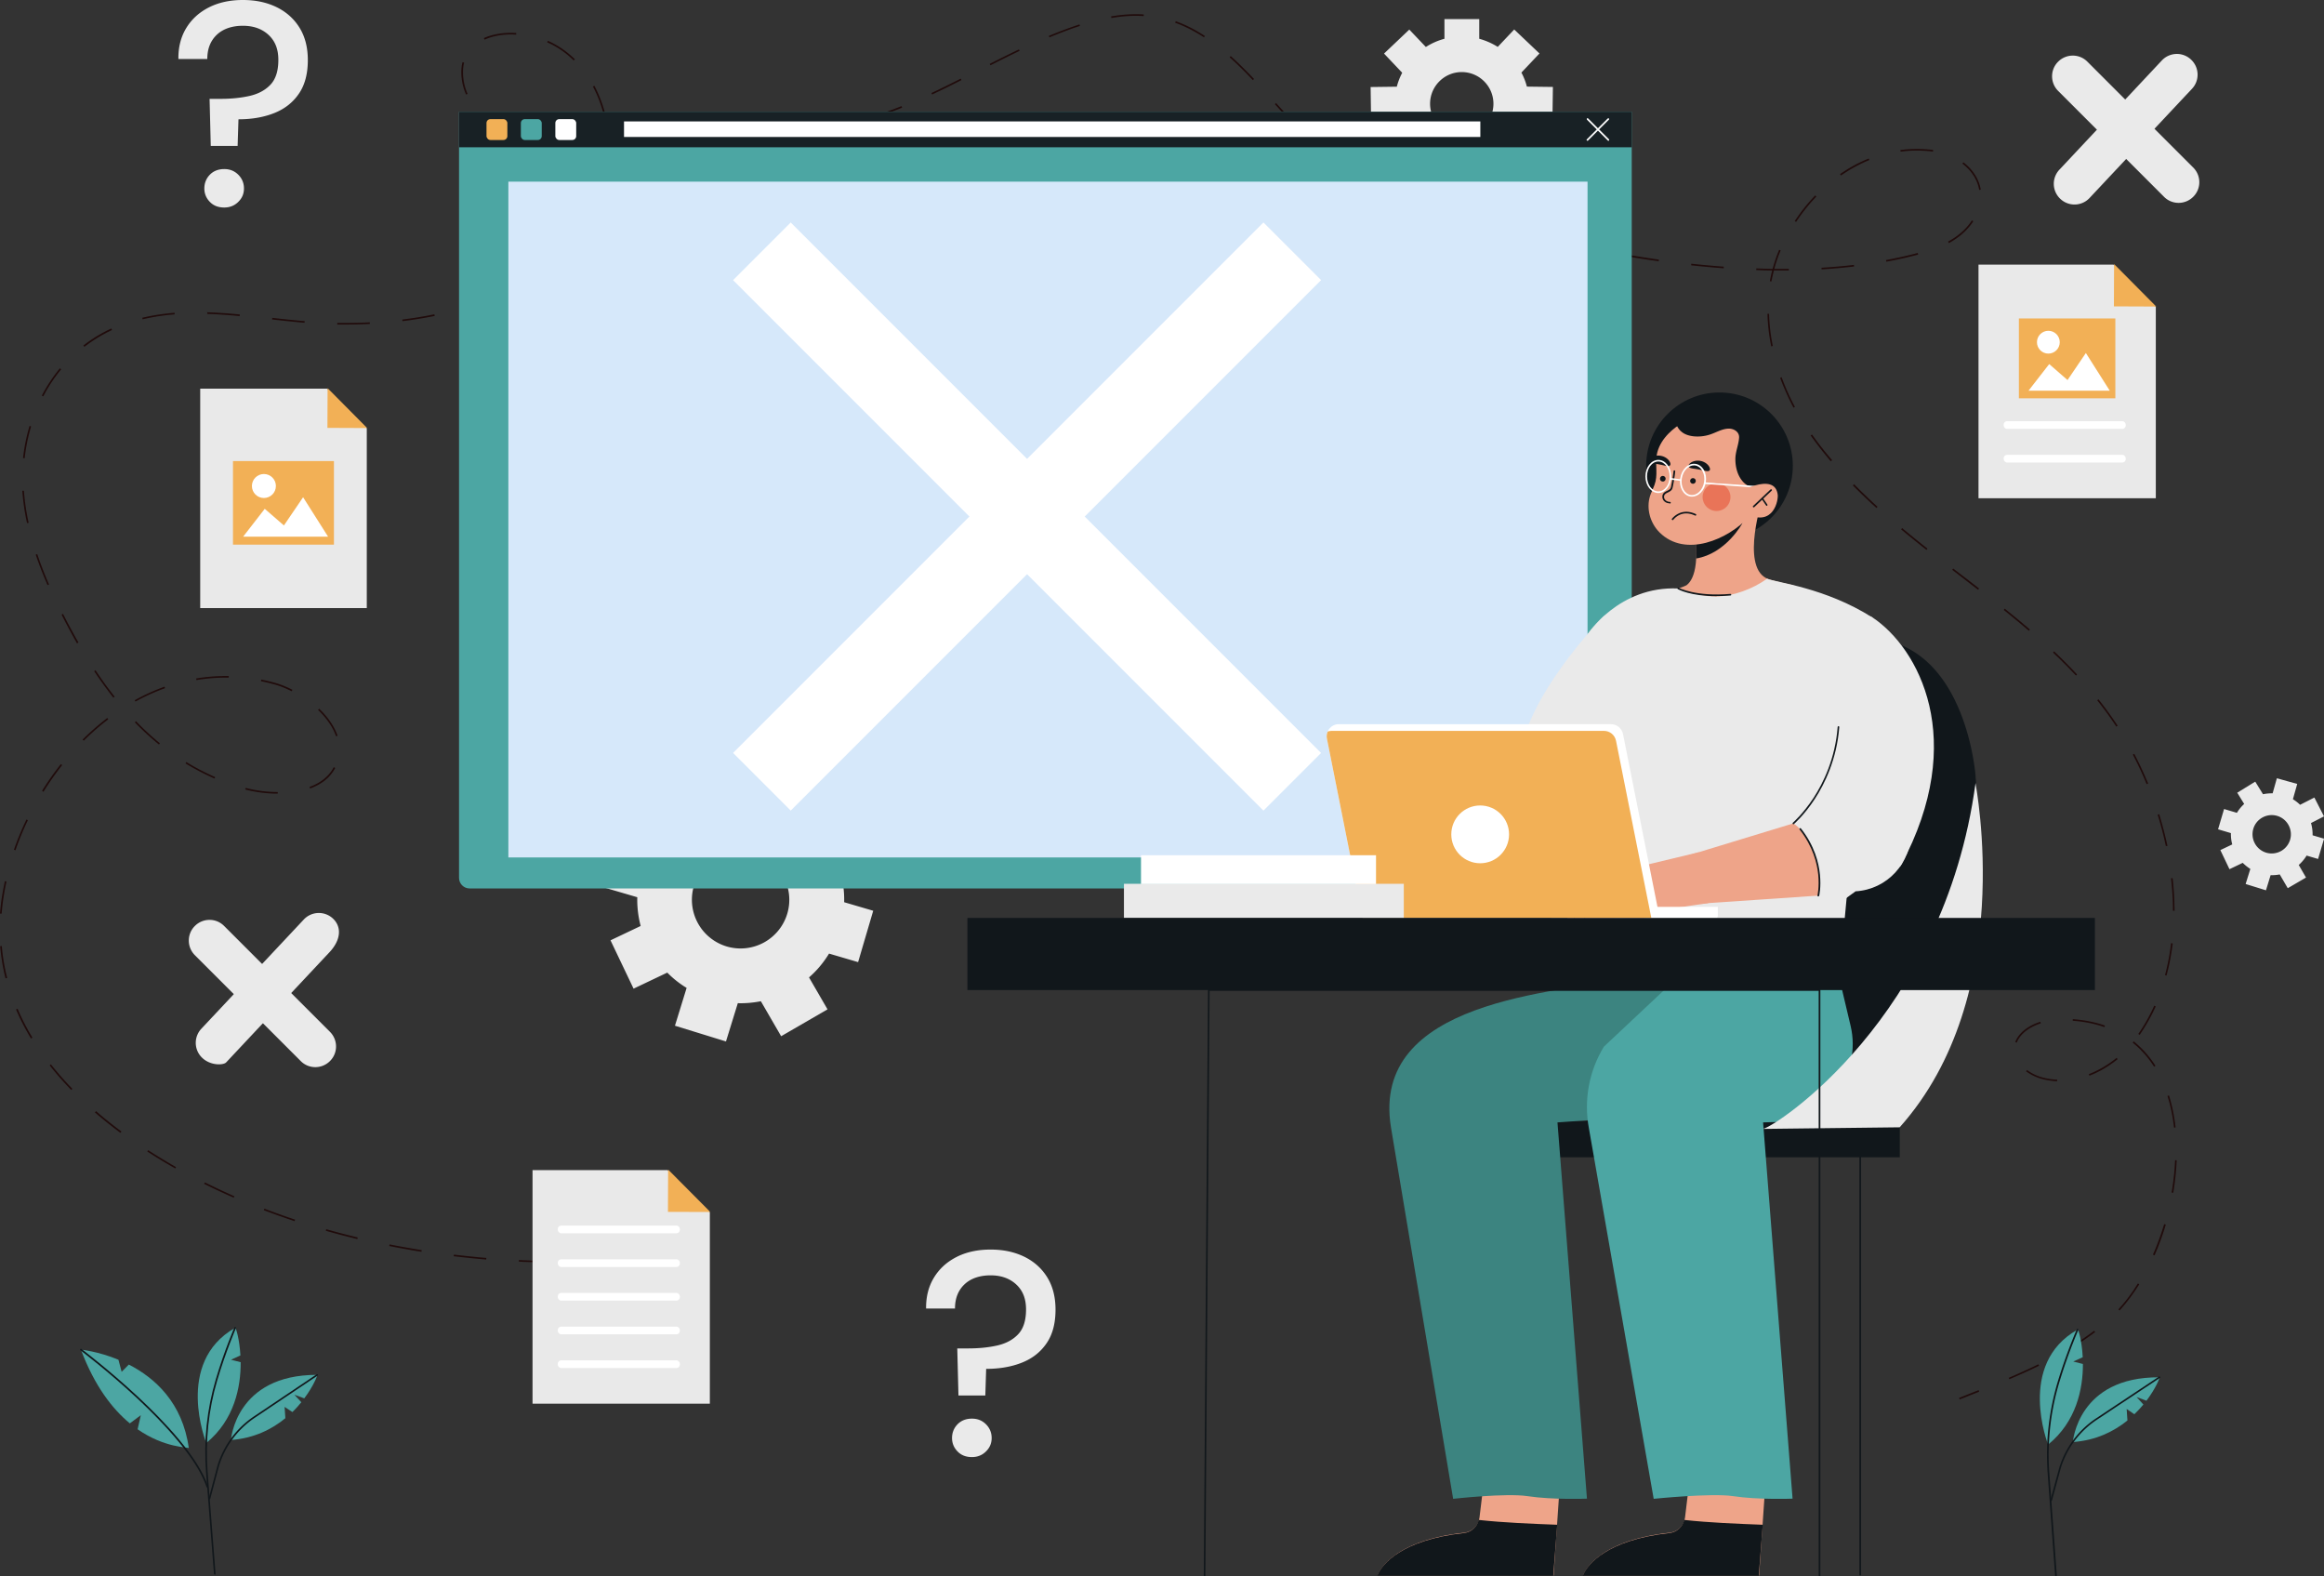 <svg xmlns="http://www.w3.org/2000/svg" viewBox="0 0 275.11 186.57"><rect x="0" y="0" width="275.11" height="186.57" fill="#333333" stroke="none"/><defs><linearGradient id="uuid-3e77268f-7643-4d1b-9728-47da0c542fe4" x1="182.84" y1="88.71" x2="187.63" y2="100.85" gradientUnits="userSpaceOnUse"><stop offset="0" stop-color="#fff"/><stop offset="1" stop-color="#eea489"/></linearGradient><style>.uuid-e1d54e9e-dc9d-47da-a232-1b06cc75fefb{fill:#eaeaea}.uuid-7b69d000-aadf-4500-a197-554b935d808f{fill:#4ca6a3}.uuid-d94c50e7-b018-486d-a613-0f0b27c3671e{fill:#eea489}.uuid-1b73f2a7-df7b-4e2c-a14d-54e3083a6478{fill:#f2b056}.uuid-64dd2e04-e95f-44fe-8626-a6ee36223881{fill:#fff}.uuid-c768b6ec-fabd-4bc6-83e8-151aa647fda8{fill:#e9e9e9}.uuid-fdb7bc70-173d-4ee2-91e9-a608852d811b{fill:#11171b}</style></defs><g style="isolation:isolate"><g id="uuid-f3c1537a-f41b-43bf-9bb2-cce2c4dba0a6"><g id="uuid-e1b91b6a-364d-41cd-b87d-f6e2dd6c8d76"><g id="uuid-9bd1ae87-17d0-4381-b7a8-69342ca8ff67"><path class="uuid-e1d54e9e-dc9d-47da-a232-1b06cc75fefb" d="M113.46 165.16l-.14-5.57h1.3c1.23 0 2.37-.11 3.4-.34 1.04-.23 1.87-.67 2.5-1.33.63-.66.94-1.64.94-2.94s-.39-2.24-1.16-2.96c-.78-.72-1.79-1.08-3.04-1.08s-2.33.35-3.08 1.06c-.75.71-1.13 1.66-1.13 2.87h-3.42c-.02-1.37.28-2.58.91-3.63.63-1.05 1.52-1.87 2.67-2.46 1.15-.59 2.5-.89 4.05-.89s2.84.29 4 .85c1.16.57 2.07 1.39 2.72 2.45.65 1.06.97 2.33.97 3.81 0 1.62-.35 2.95-1.06 3.98-.71 1.04-1.68 1.8-2.91 2.29-1.23.49-2.65.74-4.24.74l-.1 3.15h-3.18zm1.6 7.29c-.71 0-1.28-.22-1.71-.67-.43-.44-.65-.97-.65-1.59s.22-1.18.65-1.62c.43-.44 1-.67 1.71-.67.66 0 1.21.22 1.66.67.44.44.67.99.67 1.62s-.22 1.15-.67 1.59c-.44.44-1 .67-1.66.67zM24.95 17.27l-.14-5.57h1.3c1.23 0 2.37-.11 3.4-.34 1.04-.23 1.87-.67 2.5-1.33.63-.66.94-1.64.94-2.94s-.39-2.24-1.16-2.96c-.78-.72-1.79-1.08-3.04-1.08s-2.33.35-3.08 1.06c-.75.71-1.13 1.66-1.13 2.87h-3.42c-.02-1.37.28-2.58.91-3.63.63-1.05 1.52-1.87 2.67-2.46C25.85.3 27.2 0 28.75 0s2.84.29 4 .85c1.16.57 2.07 1.39 2.72 2.45.65 1.06.97 2.33.97 3.81 0 1.62-.35 2.95-1.06 3.98-.71 1.04-1.68 1.8-2.91 2.29-1.23.49-2.65.74-4.24.74l-.1 3.15h-3.18zm1.6 7.29c-.71 0-1.28-.22-1.71-.67-.43-.44-.65-.97-.65-1.59s.22-1.18.65-1.62c.43-.44 1-.67 1.71-.67.66 0 1.21.22 1.66.67.44.44.67.99.67 1.62s-.22 1.15-.67 1.59c-.44.44-1 .67-1.66.67zm53.33 96.83l6.06 1.87 1.4-4.53c.93.03 1.84-.06 2.73-.23l2.4 4.14 5.49-3.18-2.19-3.78c.92-.8 1.72-1.75 2.37-2.82l3.44 1.01 1.79-6.08-3.44-1.01c.03-1.25-.13-2.49-.47-3.66l3.9-1.99-2.89-5.64-4.28 2.19c-.65-.63-1.37-1.19-2.16-1.66l1.28-4.59-6.11-1.7-1.26 4.52c-.98-.02-1.95.08-2.89.28l-2.33-3.77-5.39 3.33 2.08 3.37c-.84.77-1.58 1.66-2.18 2.65l-3.86-1.13-1.79 6.08 3.86 1.13c-.03 1.16.11 2.3.4 3.4l-3.57 1.7 2.73 5.72 3.99-1.9c.68.69 1.44 1.3 2.29 1.81l-1.38 4.47zm2.26-16.53a5.77 5.77 0 017.16-3.9c3.05.9 4.8 4.11 3.9 7.16a5.77 5.77 0 01-7.16 3.9 5.77 5.77 0 01-3.9-7.16zm183.71-.23l2.39.74.55-1.79c.37.01.73-.02 1.08-.09l.95 1.63 2.16-1.26-.86-1.49c.36-.32.68-.69.93-1.11l1.36.4.71-2.4-1.36-.4c.01-.49-.05-.98-.19-1.45l1.54-.79-1.14-2.23-1.69.86a4.96 4.96 0 00-.85-.66l.51-1.81-2.41-.67-.5 1.78c-.39 0-.77.03-1.14.11l-.92-1.49-2.13 1.31.82 1.33c-.33.3-.62.65-.86 1.05l-1.52-.45-.71 2.4 1.52.45c-.01.46.04.91.16 1.34l-1.41.67 1.08 2.26 1.57-.75c.27.27.57.51.9.72l-.55 1.76zm.89-6.53c.35-1.2 1.62-1.89 2.82-1.54 1.2.35 1.89 1.62 1.54 2.82a2.278 2.278 0 01-2.82 1.54 2.278 2.278 0 01-1.54-2.82zm-82.97-83.69l.06-4.12-3.08-.04c-.15-.58-.37-1.14-.65-1.66l2.14-2.26-2.99-2.84-1.95 2.06c-.67-.42-1.41-.75-2.19-.96V2.26h-4.12v2.33c-.79.21-1.53.54-2.2.97l-1.96-2.06-2.99 2.84 2.15 2.27a7.84 7.84 0 00-.64 1.65l-3.1.04.06 4.12 3.05-.04c.17.62.41 1.2.71 1.75l-1.93 2.15 3.07 2.75 1.72-1.92c.63.38 1.32.68 2.06.87v2.61h4.12v-2.61c.73-.19 1.42-.49 2.05-.87l1.72 1.91 3.07-2.75-1.92-2.14c.3-.55.54-1.14.71-1.76l3.04.04zm-10.73 1.62c-2.07 0-3.75-1.68-3.75-3.75s1.68-3.75 3.75-3.75 3.75 1.68 3.75 3.75-1.68 3.75-3.75 3.75zM39.06 125.58c-.96.96-2.51.96-3.46 0l-12.53-12.53c-.96-.96-.96-2.51 0-3.46.96-.96 2.51-.96 3.46 0l12.53 12.53c.96.96.96 2.51 0 3.46z"/><path class="uuid-e1d54e9e-dc9d-47da-a232-1b06cc75fefb" d="M23.95 125.21a2.44 2.44 0 01-.11-3.46l12.12-12.92a2.44 2.44 0 013.46-.11c.99.93 1.04 2.48-.51 4.08l-12.12 12.92c-.31.37-1.86.42-2.84-.51zM259.63 23.29c-.96.96-2.51.96-3.46 0l-12.53-12.53c-.96-.96-.96-2.51 0-3.46.96-.96 2.51-.96 3.46 0l12.53 12.53c.96.96.96 2.51 0 3.46z"/><path class="uuid-e1d54e9e-dc9d-47da-a232-1b06cc75fefb" d="M243.9 23.54a2.44 2.44 0 01-.11-3.46l12.12-12.92a2.44 2.44 0 013.46-.11c.99.93 1.04 2.48.11 3.46l-12.12 12.92a2.44 2.44 0 01-3.46.11z"/><path d="M231.98 165.63l-.07-.18c.33-.13.65-.26.98-.39.44-.18.89-.35 1.33-.53l.07.18c-.44.18-.89.35-1.33.53-.33.13-.65.26-.98.39zm5.89-2.38l-.08-.18c1.3-.56 2.45-1.08 3.51-1.6l.08.17c-1.06.52-2.21 1.04-3.52 1.6zm6.93-3.44l-.1-.17c1.15-.68 2.22-1.4 3.2-2.14l.12.15c-.98.74-2.06 1.47-3.22 2.15zm6.11-4.71l-.14-.13c.82-.89 1.6-1.92 2.31-3.07l.16.1c-.72 1.15-1.5 2.19-2.33 3.1zm-185.63-5.67c-1.29-.02-2.59-.05-3.86-.11v-.19c1.28.06 2.58.1 3.87.11v.19zm3.86-.02v-.19c1.27-.03 2.57-.08 3.85-.15v.19c-1.27.07-2.57.12-3.85.15zm-11.58-.34c-1.29-.11-2.58-.24-3.85-.39l.02-.19c1.26.15 2.56.28 3.84.39l-.02.19zm19.3-.08l-.02-.19c1.27-.11 2.56-.25 3.84-.4l.02.19c-1.28.15-2.57.29-3.84.4zm178.18-.42l-.18-.08c.51-1.15.95-2.37 1.33-3.61l.19.06c-.37 1.25-.82 2.47-1.33 3.63zm-205.15-.42c-1.27-.2-2.55-.43-3.81-.68l.04-.19c1.25.25 2.53.47 3.8.68l-.03.19zm-7.58-1.5c-1.25-.3-2.51-.63-3.74-.98l.05-.19c1.22.35 2.48.68 3.73.98l-.05.19zm-7.44-2.12c-1.22-.41-2.45-.85-3.64-1.3l.07-.18c1.19.46 2.41.89 3.63 1.3l-.06.18zm-7.21-2.78c-.74-.33-1.48-.67-2.21-1.01-.43-.21-.87-.42-1.29-.63l.09-.17c.42.21.86.42 1.29.63.72.34 1.46.68 2.2 1.01l-.08.18zm229.6-.58l-.19-.03c.22-1.29.36-2.57.41-3.82h.19c-.05 1.27-.19 2.56-.41 3.86zm-236.51-2.88c-1.14-.64-2.25-1.32-3.31-2l.1-.16c1.06.68 2.16 1.35 3.3 2l-.1.17zm-6.49-4.21c-1.06-.79-2.07-1.6-3.02-2.42l.13-.15c.94.82 1.96 1.63 3.01 2.41l-.12.15zm243.1-.61c-.15-1.33-.41-2.59-.78-3.76l.18-.06c.37 1.17.63 2.45.78 3.79l-.19.02zM8.43 129c-.92-.95-1.78-1.93-2.55-2.91l.15-.12c.77.98 1.62 1.95 2.54 2.9l-.14.13zm235.09-1.03a8.52 8.52 0 01-1.82-.28c-.66-.18-1.32-.5-1.86-.9l.12-.15c.52.39 1.15.7 1.79.87.57.16 1.17.25 1.77.27v.19zm3.82-.66l-.07-.18c1.16-.45 2.27-1.1 3.29-1.93l.12.15c-1.04.85-2.16 1.51-3.34 1.96zm7.65-1.07c-.71-1.11-1.56-2.06-2.53-2.84l.12-.15c.99.79 1.86 1.77 2.58 2.89l-.16.1zm-16.25-2.84l-.18-.07c.39-1.04 1.47-1.92 2.97-2.4l.06.18c-1.44.47-2.48 1.3-2.85 2.29zm-235.07-.49c-.68-1.12-1.28-2.28-1.77-3.44l.18-.08c.49 1.15 1.08 2.3 1.76 3.42l-.17.1zm249.62-.43l-.16-.11c.72-1.04 1.35-2.16 1.88-3.34l.18.08a21.69 21.69 0 01-1.9 3.37zm-4.17-.92c-1.14-.4-2.4-.65-3.75-.75v-.19c1.37.1 2.65.35 3.81.76l-.06.18zM.66 115.8c-.32-1.25-.53-2.53-.64-3.82l.19-.02c.11 1.27.32 2.54.64 3.78l-.19.05zm255.82-.34l-.19-.05c.32-1.21.56-2.48.72-3.78l.19.02c-.16 1.31-.4 2.59-.73 3.8zM.19 108.13H0c.08-1.03.22-2.07.43-3.11l.15-.73.19.04c-.05.24-.11.48-.15.72-.2 1.03-.35 2.07-.42 3.08zm257.04-.34c0-1.25-.08-2.55-.23-3.84l.19-.02c.15 1.3.22 2.6.23 3.86h-.19zm-255.4-7.16l-.18-.06c.42-1.21.92-2.41 1.48-3.58l.17.08c-.56 1.16-1.05 2.36-1.47 3.56zm254.56-.48c-.26-1.24-.59-2.5-.97-3.73l.18-.06c.38 1.24.71 2.5.98 3.74l-.19.04zM32.88 93.93h-.01c-1.32 0-2.68-.18-3.83-.49l.05-.19c1.13.31 2.48.49 3.78.49h.01v.19zM5.14 93.7l-.16-.1c.68-1.1 1.43-2.17 2.23-3.17l.15.12c-.79 1-1.53 2.06-2.21 3.15zm31.57-.38l-.07-.18c1.3-.48 2.23-1.22 2.79-2.2.03-.05.05-.09.08-.14l.17.09s-.05.1-.08.15c-.58 1.02-1.55 1.79-2.89 2.28zm217.4-.52a39.76 39.76 0 00-1.63-3.49l.17-.09c.59 1.12 1.14 2.3 1.64 3.51l-.18.07zm-228.72-.66a28.67 28.67 0 01-3.43-1.79l.1-.16c1.09.67 2.24 1.27 3.41 1.78l-.08.18zm-6.58-4.03c-.97-.79-1.93-1.67-2.85-2.62l.14-.13c.91.94 1.86 1.82 2.83 2.61l-.12.15zm-8.89-.44l-.14-.14c.93-.92 1.91-1.78 2.92-2.55l.12.15c-1 .76-1.98 1.61-2.9 2.53zm29.86-.53c-.36-1.05-1.1-2.13-2.13-3.12l.13-.14c1.06 1.01 1.81 2.12 2.18 3.2l-.18.06zm210.74-1.15c-.69-1.05-1.45-2.1-2.26-3.11l.15-.12c.81 1.02 1.58 2.08 2.27 3.13l-.16.11zM16.04 83.04l-.09-.17c1.15-.63 2.33-1.17 3.53-1.6l.06.18c-1.18.42-2.36.95-3.5 1.58zm-2.62-.47c-.77-.97-1.53-2.03-2.27-3.13l.16-.11c.73 1.1 1.49 2.15 2.26 3.12l-.15.12zm21.1-.76c-.69-.35-1.38-.63-2.01-.8-.54-.15-1.08-.28-1.62-.39l.04-.19c.54.11 1.1.24 1.64.39.64.18 1.35.46 2.05.82l-.09.17zm-11.27-1.32l-.03-.19c1.15-.19 2.32-.29 3.47-.29h.39v.19h-.39c-1.15 0-2.31.1-3.44.29zm222.5-.53c-.84-.9-1.75-1.82-2.72-2.73l.13-.14c.97.92 1.88 1.84 2.72 2.74l-.14.13zM9.12 76.15a73.679 73.679 0 01-1.83-3.41l.17-.09c.26.51.54 1.05.83 1.59.33.62.66 1.22 1 1.8l-.17.1zm231.05-1.5c-.91-.78-1.88-1.59-2.97-2.46l.12-.15c1.09.88 2.07 1.68 2.98 2.47l-.13.15zm-6.01-4.85c-.72-.55-1.44-1.11-2.15-1.66l-.91-.7.12-.15.91.7c.71.54 1.44 1.1 2.15 1.66l-.12.15zM5.63 69.25c-.54-1.24-1.01-2.45-1.4-3.61l.18-.06a44.5 44.5 0 001.39 3.59l-.18.08zm222.42-4.17c-1.12-.88-2.1-1.68-3-2.43l.12-.15c.9.75 1.88 1.55 3 2.43l-.12.15zM3.2 61.91a26.959 26.959 0 01-.56-3.83h.19a26.471 26.471 0 00.56 3.79l-.19.04zm218.93-1.79a66.15 66.15 0 01-2.79-2.67l.14-.14c.87.88 1.78 1.76 2.78 2.67l-.13.14zm-5.41-5.53c-.81-.95-1.57-1.92-2.26-2.89-.04-.05-.08-.11-.12-.16l.16-.11c.04.05.08.11.12.16.69.96 1.45 1.93 2.26 2.87l-.15.13zm-213.8-.36l-.19-.02c.14-1.29.4-2.57.77-3.8l.18.06a21.6 21.6 0 00-.76 3.76zm209.39-5.98c-.61-1.15-1.14-2.34-1.58-3.53l.18-.07c.43 1.18.96 2.37 1.57 3.51l-.17.09zM5.12 46.91l-.17-.09c.61-1.16 1.33-2.25 2.14-3.23l.15.12c-.8.97-1.52 2.05-2.12 3.2zm4.87-5.87l-.12-.15c1.02-.79 2.13-1.47 3.31-2.01l.08.18c-1.16.54-2.26 1.21-3.27 1.99zm199.68-.05c-.26-1.3-.41-2.59-.44-3.85h.19c.03 1.24.18 2.52.44 3.81l-.19.04zm-168.7-2.58h-1.05v-.19h1.05c.94 0 1.88-.02 2.81-.07v.19c-.92.05-1.87.07-2.81.07zm-4.91-.21c-1.28-.11-2.6-.25-3.85-.39l.02-.19c1.24.14 2.56.28 3.84.39l-.02.19zm11.58-.19l-.02-.19c1.3-.16 2.58-.37 3.8-.62l.04.19c-1.23.25-2.51.46-3.82.62zm-30.75-.21l-.05-.19c1.21-.29 2.46-.48 3.83-.59v.19c-1.34.1-2.58.3-3.78.58zm11.49-.39c-1.47-.14-2.7-.22-3.85-.26v-.19c1.16.04 2.39.12 3.86.26l-.02.19zm26.83-.98l-.06-.18c1.26-.39 2.48-.84 3.61-1.33l.08.18c-1.14.5-2.37.95-3.63 1.34zm7.08-3.11l-.1-.16c1.12-.68 2.17-1.44 3.12-2.24l.13.15c-.96.81-2.01 1.58-3.14 2.26zm147.41-.01l-.19-.03c.08-.43.17-.85.28-1.27-.63 0-1.26-.02-1.89-.05v-.19c.66.02 1.3.04 1.94.05.21-.77.46-1.52.77-2.25l.18.07c-.3.7-.55 1.43-.75 2.18h1.72v.19h-1.77c-.11.43-.21.87-.29 1.31zm5.93-1.43v-.19c1.3-.08 2.59-.19 3.83-.34l.02.19c-1.25.15-2.54.26-3.85.34zm-11.59-.13c-1.25-.09-2.55-.21-3.85-.35l.02-.19c1.3.14 2.59.26 3.84.35v.19zm19.26-.78l-.04-.19c1.18-.22 2.34-.47 3.45-.76.1-.03.21-.05.31-.08l.05.19c-.1.03-.21.06-.31.08-1.12.29-2.28.55-3.46.76zm-26.94-.05c-1.24-.17-2.53-.37-3.82-.59l.03-.19c1.29.21 2.57.41 3.81.59l-.03.19zm-7.63-1.27c-1.23-.24-2.51-.49-3.78-.77l.04-.19c1.28.27 2.55.53 3.78.77l-.04.19zm41.97-.89l-.09-.17c.51-.28.97-.58 1.38-.92.56-.45 1.06-1 1.44-1.59l.16.11c-.39.61-.91 1.17-1.48 1.64-.42.34-.89.66-1.41.94zm-162.56-.47l-.15-.12c.81-.99 1.52-2.06 2.13-3.19l.17.09c-.61 1.14-1.33 2.22-2.15 3.22zm113.04-.23c-1.39-.31-2.62-.6-3.76-.89l.05-.19c1.14.29 2.37.58 3.76.89l-.04.19zm31.44-1.79l-.16-.11c.72-1.09 1.53-2.11 2.42-3.03l.14.13c-.88.91-1.68 1.92-2.4 3zm-38.94-.11c-1.29-.37-2.53-.76-3.69-1.16l.06-.18c1.15.4 2.39.79 3.68 1.16l-.05.19zm-7.3-2.53a49.56 49.56 0 01-3.51-1.63l.09-.17c1.1.57 2.27 1.12 3.49 1.63l-.07.18zm67.91-1.15c-.2-1.19-.89-2.27-1.99-3.12l.12-.15c1.14.88 1.85 2 2.06 3.24l-.19.03zM71.71 21.47l-.19-.05c.3-1.21.45-2.49.45-3.79v-.02h.19v.02c0 1.31-.15 2.6-.46 3.83zm146.22-.7l-.11-.16c1.08-.76 2.23-1.38 3.4-1.85l.07.18c-1.16.47-2.29 1.09-3.36 1.83zm-58.4-.71c-1.1-.71-2.15-1.48-3.13-2.27l.12-.15c.97.79 2.02 1.55 3.11 2.26l-.1.16zm65.46-2.11l-.03-.19c.65-.09 1.31-.13 1.96-.13.63 0 1.28.04 1.92.12l-.02.19c-.63-.08-1.26-.12-1.89-.12-.64 0-1.29.04-1.93.13zm-148.95-.23c-.9 0-2.1 0-3.46-.05v-.19c1.36.05 2.56.05 3.46.05h.41v.19h-.41zm4.27-.08v-.19c1.28-.05 2.58-.12 3.84-.21v.19c-1.25.09-2.55.16-3.84.21zm-11.59-.23c-1.37-.14-2.66-.32-3.83-.55l.04-.19c1.17.23 2.45.41 3.82.55l-.02.19zm19.3-.32L88 16.9c1.29-.14 2.58-.31 3.83-.5l.03.19c-1.25.19-2.54.36-3.83.5zm7.64-1.16l-.04-.19c1.28-.25 2.55-.54 3.76-.84l.05.19c-1.22.31-2.49.59-3.77.84zm-34.52-.07c-1.36-.48-2.53-1.07-3.46-1.74l.11-.16c.92.66 2.07 1.24 3.41 1.72l-.06.18zm92.41-.7c-.89-.9-1.75-1.86-2.63-2.83l.14-.13c.88.97 1.74 1.92 2.63 2.83l-.14.14zm-50.39-1.12l-.06-.18h.04c1.16-.38 2.33-.8 3.58-1.3l.07.18c-1.25.51-2.43.93-3.6 1.3h-.04zm-31.63-.22c-.3-1.28-.76-2.48-1.34-3.58l.17-.09c.59 1.12 1.05 2.34 1.36 3.63l-.19.04zm-16.36-2.64a6.62 6.62 0 01-.56-2.49v-.18c0-.4.05-.79.14-1.15l.19.05c-.09.35-.13.72-.13 1.11v.18c.03.86.21 1.68.54 2.41l-.18.08zm55.17 0l-.08-.17c1.01-.47 2.11-1.01 3.47-1.7l.09.17c-1.36.69-2.46 1.23-3.47 1.7zm37.97-1.7c-1.02-1.08-1.89-1.94-2.75-2.7l.13-.14c.86.77 1.73 1.63 2.76 2.71l-.14.13zm-31.06-1.75l-.09-.17c.95-.48 2.2-1.11 3.46-1.71l.08.17c-1.26.6-2.51 1.23-3.46 1.71zm-49.33-.57c-.93-.92-1.98-1.64-3.14-2.15l.08-.18c1.17.52 2.25 1.26 3.19 2.19l-.14.14zM57.36 4.69l-.08-.18c.91-.41 1.99-.62 3.13-.62h.27c.15 0 .29.01.43.02v.19c-.15 0-.29-.02-.43-.02h-.26c-1.11 0-2.17.21-3.05.61zm66.87-.26l-.07-.18c1.06-.44 2.05-.82 3.04-1.16.2-.07.39-.13.58-.2l.06.18c-.19.06-.38.13-.58.19-.98.34-1.97.72-3.03 1.16zm18.3-.01c-1.14-.74-2.26-1.31-3.42-1.73l.07-.18c1.17.42 2.3 1 3.45 1.75l-.11.16zm-10.97-2.29l-.03-.19c1.01-.17 1.99-.26 2.9-.26.32 0 .65.01.96.03v.19c-.32-.02-.64-.03-.96-.03-.91 0-1.87.09-2.87.26z" fill="#200b0b"/><path class="uuid-7b69d000-aadf-4500-a197-554b935d808f" d="M54.35 13.23h138.81v90.67c0 .69-.56 1.25-1.25 1.25H55.59c-.69 0-1.25-.56-1.25-1.25V13.23z"/><rect x="54.35" y="13.23" width="138.81" height="4.2" fill="#182125"/><rect class="uuid-1b73f2a7-df7b-4e2c-a14d-54e3083a6478" x="57.59" y="14.1" width="2.47" height="2.47" rx=".46" ry=".46"/><rect class="uuid-7b69d000-aadf-4500-a197-554b935d808f" x="61.66" y="14.1" width="2.47" height="2.47" rx=".46" ry=".46"/><rect class="uuid-64dd2e04-e95f-44fe-8626-a6ee36223881" x="65.74" y="14.1" width="2.47" height="2.47" rx=".46" ry=".46"/><path class="uuid-64dd2e04-e95f-44fe-8626-a6ee36223881" d="M190.4 16.66s-.05 0-.07-.03l-2.47-2.47s-.04-.1 0-.14c.04-.04.1-.04.14 0l2.47 2.47s.04.1 0 .14a.09.09 0 01-.07.03z"/><path class="uuid-64dd2e04-e95f-44fe-8626-a6ee36223881" d="M187.92 16.66s-.05 0-.07-.03a.097.097 0 010-.14l2.47-2.47s.1-.04.14 0c.04.04.04.1 0 .14l-2.47 2.47s-.04.03-.07.03z"/><rect class="uuid-64dd2e04-e95f-44fe-8626-a6ee36223881" x="73.87" y="14.37" width="101.37" height="1.84"/><rect x="60.18" y="21.5" width="127.75" height="79.98" fill="#d6e8fa"/><path class="uuid-fdb7bc70-173d-4ee2-91e9-a608852d811b" d="M233.87 91.91s-1.94-28.51-28.33-10.32c1.24.63-11.24 50.56-11.24 50.56l22.27.64 10.83-9.74 5-13.92s2.12-10.56 1.46-17.22zm-55.23 94.65a.1.1 0 01-.1-.1v-51.65c0-.05.04-.1.1-.1h41.57c.05 0 .1.04.1.1v51.55c0 .05-.04.1-.1.1s-.1-.04-.1-.1V134.9h-41.37v51.56a.1.1 0 01-.1.1z"/><rect class="uuid-fdb7bc70-173d-4ee2-91e9-a608852d811b" x="175.98" y="132.66" width="48.91" height="4.31"/><path class="uuid-d94c50e7-b018-486d-a613-0f0b27c3671e" d="M184.97 170.94l-1.06 15.53h-20.84s1.23-4.08 10.26-5.07c.95-.1 1.7-.85 1.81-1.8.36-3.16 1.23-9.72 1.23-9.72l8.61 1.06z"/><path class="uuid-fdb7bc70-173d-4ee2-91e9-a608852d811b" d="M163.07 186.46v-.04c.02-.04.04-.1.07-.17 0-.01.01-.03.02-.04.48-.96 2.58-3.95 10.13-4.77.86-.09 1.56-.72 1.76-1.55 3.04.33 6.21.45 9.29.57l-.47 6.05h-20.84z"/><path d="M211.72 130.92l-27.35 1.92 3.49 44.53s-4.04.16-7.07-.3c-2.5-.38-8.77.32-8.77.32l-7.36-43.96c-2.45-15.02 19.3-15.99 28.78-17.69.58-.1 7.02-1.72 7.29-1.31l10.98 16.48z" fill="#3c8480"/><path class="uuid-d94c50e7-b018-486d-a613-0f0b27c3671e" d="M209.3 170.94l-1.06 15.53H187.4s1.23-4.08 10.26-5.07c.95-.1 1.7-.85 1.81-1.8.36-3.16 1.23-9.72 1.23-9.72l8.61 1.06z"/><path class="uuid-fdb7bc70-173d-4ee2-91e9-a608852d811b" d="M187.4 186.46v-.04c.02-.04.04-.1.07-.17 0-.01.01-.03.02-.04.48-.96 2.58-3.95 10.13-4.77.86-.09 1.56-.72 1.76-1.55 3.04.33 6.21.45 9.29.57l-.47 6.05h-20.84z"/><path class="uuid-7b69d000-aadf-4500-a197-554b935d808f" d="M210.37 132.79l-1.66.05 3.49 44.53s-4.04.16-7.07-.3c-2.5-.38-9.37.32-9.37.32l-7.67-43.86c-.62-3.33.01-6.77 1.78-9.66l12.34-11.58 13.95-3.17 2.91 12.29c1.35 5.69-2.86 11.18-8.7 11.37z"/><circle class="uuid-fdb7bc70-173d-4ee2-91e9-a608852d811b" cx="203.55" cy="55.13" r="8.68"/><path class="uuid-d94c50e7-b018-486d-a613-0f0b27c3671e" d="M208.64 59.03s-2.55 7.8.41 9.38c.43.24 1.82.56 3.01.81.94.2 1.31 1.35.65 2.05-1.58 1.66-4.82 3.91-10.56 3.54-.09.12-7.17-.88-7.36-4.39.2-.13 3.12-.31 4.85-1.15.49-.38 1.74-1.63.87-7.31.29-.25 6.32-2.73 6.32-2.73l1.81-.21z"/><path class="uuid-fdb7bc70-173d-4ee2-91e9-a608852d811b" d="M200.63 62.91c.86-.44 2.34-1.18 3.28-1.8.96.32 2.36.8 2.36.8s-1.94 3.61-5.49 4.19c.04-.83 0-1.88-.15-3.2z"/><path class="uuid-d94c50e7-b018-486d-a613-0f0b27c3671e" d="M201.49 49.21c-1.46.17-2.95 1.07-3.97 2.1-.62.63-1.1 1.37-1.33 2.22-.31 1.14.05 2.3-.21 3.44-.13.59-.46 1.13-.64 1.7-.49 1.5 0 3.24 1.12 4.35 3.06 3.03 8.13.82 10.59-1.86 1.22-1.33 2.05-3.07 1.84-4.91-.5-4.3-3.81-7.46-7.4-7.04z"/><circle cx="203.2" cy="58.83" r="1.65" fill="#e97458"/><path class="uuid-fdb7bc70-173d-4ee2-91e9-a608852d811b" d="M202.37 55.68c-.19.2-.7-.02-1.26-.11-.55-.12-1.11-.1-1.22-.36-.12-.25.52-.83 1.41-.66.89.17 1.28.94 1.07 1.13zm-4.68-.6c-.19.2-.7-.02-1.26-.11-.55-.12-1.11-.1-1.22-.36-.12-.25.52-.83 1.41-.66.89.17 1.28.94 1.07 1.13zm3.05 1.8c.02.18-.11.35-.29.37s-.35-.11-.37-.29.11-.35.29-.37.35.11.37.29zm-3.57-.26c.02.18-.11.35-.29.37-.18.02-.35-.11-.37-.29s.11-.35.29-.37.35.11.37.29zm.49 2.95c-.3 0-.57-.13-.73-.34-.18-.24-.19-.59-.03-.82.11-.16.29-.24.45-.32.16-.08.31-.15.39-.28a.66.66 0 00.09-.27c.12-.59.21-1.19.28-1.78 0-.05.05-.09.11-.09.05 0 .09.05.09.11-.06.6-.16 1.21-.28 1.8-.02.1-.05.23-.11.34-.11.18-.29.27-.47.36-.15.07-.29.14-.38.26-.12.16-.11.41.03.59.12.16.35.27.58.27a.1.1 0 010 .2zm.34 1.98s-.04 0-.06-.02a.095.095 0 01-.02-.13c.01-.01 1.03-1.4 2.82-.56.05.02.07.08.05.13-.02.05-.08.07-.13.05-1.64-.77-2.54.45-2.58.5a.09.09 0 01-.08.04zm.96-10.54c.38.38.92.55 1.45.62.67.08 1.36.01 2.01-.2.74-.24 1.43-.68 2.2-.7.62-.02 1.29.38 1.25 1.06-.05.85-.44 1.66-.44 2.55 0 .95.25 1.93.88 2.65.87.99 2.47 1.05 3.47.18.39-.34.65-.82.83-1.31.52-1.45.35-3.1-.3-4.49-.66-1.39-1.77-2.54-3.07-3.37-1.4-.9-3.07-1.45-4.73-1.28-1.56.16-5.55 2.3-3.55 4.3z"/><path class="uuid-64dd2e04-e95f-44fe-8626-a6ee36223881" d="M196.31 58.35c-.84 0-1.53-.88-1.53-1.96s.69-1.96 1.53-1.96 1.53.88 1.53 1.96-.69 1.96-1.53 1.96zm0-3.73c-.74 0-1.34.79-1.34 1.77s.6 1.77 1.34 1.77 1.34-.79 1.34-1.77-.6-1.77-1.34-1.77zm3.99 4.16c-.06 0-.12 0-.19-.01-.83-.13-1.38-1.1-1.21-2.17.08-.51.31-.97.65-1.29.34-.33.76-.47 1.17-.41.41.06.76.33.99.74.22.41.3.91.22 1.43-.15.99-.86 1.71-1.63 1.71zm.23-3.7c-.3 0-.59.13-.85.37-.31.29-.52.71-.59 1.18-.15.96.32 1.84 1.05 1.95.73.11 1.44-.58 1.59-1.54.07-.47 0-.93-.2-1.3-.2-.36-.5-.59-.85-.65-.05 0-.11-.01-.16-.01z"/><path class="uuid-64dd2e04-e95f-44fe-8626-a6ee36223881" d="M198.9 56.91h-.01l-1.17-.15c-.05 0-.09-.06-.08-.11 0-.05.06-.09.11-.08l1.17.15c.05 0 .09.06.08.11 0 .05-.05.08-.1.08zm9.01.8l-6.1-.43c-.05 0-.09-.05-.09-.1s.05-.09.1-.09l6.1.43c.05 0 .09.05.09.1s-.05.09-.1.09z"/><path class="uuid-d94c50e7-b018-486d-a613-0f0b27c3671e" d="M205.37 58.49s4.77-2.84 5.08.11c.04.96-.77 4.09-4.29 1.87.04-.09-.79-1.98-.79-1.98z"/><path class="uuid-fdb7bc70-173d-4ee2-91e9-a608852d811b" d="M207.6 60.05s-.05-.01-.07-.03a.097.097 0 010-.14l2.06-1.95s.1-.04.14 0c.04.04.04.1 0 .14l-2.06 1.95s-.04.03-.07.03z"/><path class="uuid-fdb7bc70-173d-4ee2-91e9-a608852d811b" d="M209.15 59.87s-.06-.01-.08-.04l-.51-.74s-.02-.1.02-.13.1-.02.13.02l.51.74s.02.1-.02.13c-.02.01-.04.02-.05.02z"/><path class="uuid-d94c50e7-b018-486d-a613-0f0b27c3671e" d="M180.14 101.1s-2.13-9.29 2.52-13.54c.22-.48 8.6 3.24 8.6 3.24l-4.24 8.44-6.87 1.86z"/><path d="M180.14 101.1s-2.13-9.29 2.52-13.54c.22-.48 8.6 3.24 8.6 3.24l-4.24 8.44-6.87 1.86z" style="mix-blend-mode:multiply" fill="url(#uuid-3e77268f-7643-4d1b-9728-47da0c542fe4)"/><path class="uuid-e1d54e9e-dc9d-47da-a232-1b06cc75fefb" d="M189.9 72.88s-9.72 9.83-10.04 17.47c-.09 2.11 9.7 4.08 9.7 4.08l6.7-9.47-6.36-12.07z"/><path class="uuid-fdb7bc70-173d-4ee2-91e9-a608852d811b" d="M185.41 93.49c-2.69-.59-4.07-1.41-4.74-1.99-.74-.63-.83-1.12-.83-1.14 0-.01 0-.03.02-.03.01 0 .03 0 .03.02s.41 1.97 5.54 3.09c.01 0 .02.02.02.03 0 .01-.01.02-.02.02z"/><path class="uuid-e1d54e9e-dc9d-47da-a232-1b06cc75fefb" d="M189.96 82.49c.08-.22-2.03-7.42-2.03-7.42s3.71-5.75 10.73-5.42c.14.02.28.01.41.07 1.2.5 2.78.91 4.12.88 1.98-.04 4.31-.89 5.99-2.11 1.05.45 6.9 1.05 12.48 4.6.05-.14-3.2 34.72-3.34 36.19-6.72 3.02-28.04 3.86-28.04 3.86s1.32-18.81-.33-30.64z"/><path class="uuid-fdb7bc70-173d-4ee2-91e9-a608852d811b" d="M203.2 70.56c-3.06 0-4.51-.79-4.58-.83-.05-.03-.06-.08-.04-.13.03-.05.08-.06.13-.04.02.01 2 1.08 6.13.73.05 0 .1.03.1.09 0 .05-.03.1-.09.1-.6.05-1.15.07-1.66.07z"/><path class="uuid-e1d54e9e-dc9d-47da-a232-1b06cc75fefb" d="M221.67 73.08c5.42 3.62 11.36 14.42 3.38 29.31-1 1.86-12.01-4.94-12.01-4.94l3.86-12.4s2.05-13.79 4.77-11.97z"/><path class="uuid-d94c50e7-b018-486d-a613-0f0b27c3671e" d="M201.12 100.86l-6.12 1.47s-3.53-.8-6.64.89c-.81.44 1.56 3.66 1.57 3.64-2.53 1.06-3.34 3.93-3.27 3.78-.43 1.16-.23 1.73-.06 2 .09.13.22.23.37.28.95.3 1.45-.83 1.53-1.11.29-.83.78-2.17 1.53-2.72.93-.68 2.33-.32 3.41-.26 1.6.1 2.43-.8 3.82-1.16.53-.14 4.64-.75 4.94-.78-.02-2.1-.81-3.94-1.09-6.03z"/><path class="uuid-d94c50e7-b018-486d-a613-0f0b27c3671e" d="M190.36 106.83c-.22-.81-.65-1.63-1.24-2.25-.27.33-.43.53-.43.52-2.32 1.46-2.64 4.43-2.6 4.27-.23 1.21.06 1.75.27 1.98.11.12.26.19.41.21.98.14 1.3-1.06 1.33-1.35.52-2.97 1.6-3.39 2.26-3.38z"/><path class="uuid-d94c50e7-b018-486d-a613-0f0b27c3671e" d="M190.62 105.93c-.03-.84-.26-1.74-.69-2.47-.33.26-.54.41-.54.4-2.59.89-3.58 3.7-3.51 3.56-.5 1.13-.34 1.72-.19 1.99.08.14.2.25.35.3.92.36 1.5-.73 1.6-1.01 1.18-2.77 2.33-2.93 2.97-2.77z"/><path class="uuid-d94c50e7-b018-486d-a613-0f0b27c3671e" d="M189.68 105.03c.07-.54.06-1.12-.05-1.67-.07-.35-.42-.52-.76-.43-2.53.42-3.88 2.86-3.79 2.74-.64.96-.58 1.53-.48 1.81.05.14.15.26.28.34.8.48 1.5-.44 1.63-.69 1.53-2.37 2.61-2.34 3.17-2.1z"/><path class="uuid-e1d54e9e-dc9d-47da-a232-1b06cc75fefb" d="M219.66 105.49l-1.96 1.42-2.46-.91-2.95-8.55s.48-.53 6.58-1.81c4-.84 7.32 2.29 7.33 2.73.1 3.75-2.8 6.91-6.55 7.12z"/><path class="uuid-d94c50e7-b018-486d-a613-0f0b27c3671e" d="M212.29 97.45l-13 3.96-3.61 5.92 19.55-1.33s.53-2.16-.45-4.98c-.94-2.73-2.5-3.57-2.5-3.57z"/><path class="uuid-fdb7bc70-173d-4ee2-91e9-a608852d811b" d="M215.24 106.1h-.02c-.05-.01-.08-.06-.07-.12 0 0 .23-1 .09-2.46-.13-1.34-.63-3.35-2.21-5.35-.03-.04-.03-.1.02-.14.04-.03.1-.03.14.02 1.61 2.03 2.12 4.09 2.25 5.46.15 1.48-.08 2.47-.09 2.51-.01.04-.05.07-.09.07zm-28.78 5.25c-.01 0-.02-.02-.02-.03 0-.03.84-3.33 2.88-4.41.01 0 .03 0 .03.01s0 .03-.01.03c-2.02 1.07-2.85 4.35-2.86 4.38 0 .01-.01.02-.02.02zm-.41-1.6c-.01 0-.02-.02-.02-.03 0-.03.61-3.37 2.94-3.87.01 0 .03 0 .03.02 0 .01 0 .03-.02.03-2.3.5-2.9 3.8-2.9 3.83 0 .01-.01.02-.03.02zm-.34-1.86c-.01 0-.02-.02-.02-.03 0-.02.59-2.46 2.62-3.64h.04v.04c-2.01 1.16-2.59 3.58-2.6 3.6 0 .01-.01.02-.03.02zm26.58-10.34s-.05-.01-.07-.03c-.03-.04-.03-.1.01-.14.01-.01 1.2-1.04 2.45-2.94 1.15-1.76 2.57-4.64 2.86-8.41 0-.05.05-.09.1-.09s.09.05.09.1c-.29 3.81-1.73 6.73-2.89 8.51-1.26 1.93-2.47 2.97-2.48 2.98-.02.02-.04.02-.06.02z"/><path class="uuid-e1d54e9e-dc9d-47da-a232-1b06cc75fefb" d="M208.7 133.6c1.3-.13 21.41-13.11 25.16-40.93 0 .3 4.97 25.14-8.98 40.75l-16.19.19z"/><path class="uuid-64dd2e04-e95f-44fe-8626-a6ee36223881" d="M183.58 107.33h19.77v1.1c0 .12-.09.21-.21.21h-19.56v-1.31z"/><path class="uuid-64dd2e04-e95f-44fe-8626-a6ee36223881" d="M190.7 85.71h-32.22c-.9 0-1.58.82-1.4 1.71l4.23 21.22h35.16l-4.34-21.76c-.14-.68-.73-1.17-1.43-1.17z"/><path class="uuid-1b73f2a7-df7b-4e2c-a14d-54e3083a6478" d="M195.48 108.64l-4.18-20.97c-.14-.68-.73-1.17-1.43-1.17h-32.22c-.17 0-.33.03-.48.08-.11.26-.15.55-.09.84l4.23 21.22h34.17z"/><circle class="uuid-64dd2e04-e95f-44fe-8626-a6ee36223881" cx="175.22" cy="98.75" r="3.42"/><rect class="uuid-e1d54e9e-dc9d-47da-a232-1b06cc75fefb" x="133.05" y="104.6" width="33.13" height="4.06"/><rect class="uuid-64dd2e04-e95f-44fe-8626-a6ee36223881" x="135.07" y="101.22" width="27.82" height="3.41"/><rect class="uuid-fdb7bc70-173d-4ee2-91e9-a608852d811b" x="114.52" y="108.64" width="133.47" height="8.54"/><path class="uuid-fdb7bc70-173d-4ee2-91e9-a608852d811b" d="M142.6 186.57a.1.1 0 01-.1-.1l.5-69.3c0-.05.04-.1.1-.1h72.29c.05 0 .1.04.1.1v69.3c0 .05-.04.1-.1.1s-.1-.04-.1-.1v-69.2h-72.1l-.5 69.2a.1.1 0 01-.1.1z"/><polygon class="uuid-c768b6ec-fabd-4bc6-83e8-151aa647fda8" points="38.71 46 23.7 46 23.7 71.97 43.42 71.97 43.42 50.7 38.71 46"/><polygon class="uuid-1b73f2a7-df7b-4e2c-a14d-54e3083a6478" points="38.76 50.64 43.46 50.66 38.78 45.94 38.76 50.64"/><rect class="uuid-1b73f2a7-df7b-4e2c-a14d-54e3083a6478" x="27.58" y="54.57" width="11.95" height="9.89"/><polygon class="uuid-64dd2e04-e95f-44fe-8626-a6ee36223881" points="28.78 63.52 38.84 63.52 35.88 58.85 33.61 62.19 31.34 60.22 28.78 63.52"/><circle class="uuid-64dd2e04-e95f-44fe-8626-a6ee36223881" cx="31.24" cy="57.52" r="1.42"/><polygon class="uuid-c768b6ec-fabd-4bc6-83e8-151aa647fda8" points="79.02 138.49 63.04 138.49 63.04 166.13 84.03 166.13 84.03 143.49 79.02 138.49"/><polygon class="uuid-1b73f2a7-df7b-4e2c-a14d-54e3083a6478" points="79.07 143.43 84.08 143.44 79.09 138.42 79.07 143.43"/><rect class="uuid-64dd2e04-e95f-44fe-8626-a6ee36223881" x="66.03" y="145.05" width="14.45" height=".91" rx=".4" ry=".4"/><rect class="uuid-64dd2e04-e95f-44fe-8626-a6ee36223881" x="66.03" y="149.04" width="14.45" height=".91" rx=".4" ry=".4"/><rect class="uuid-64dd2e04-e95f-44fe-8626-a6ee36223881" x="66.03" y="153.02" width="14.45" height=".91" rx=".4" ry=".4"/><rect class="uuid-64dd2e04-e95f-44fe-8626-a6ee36223881" x="66.03" y="157.01" width="14.45" height=".91" rx=".4" ry=".4"/><rect class="uuid-64dd2e04-e95f-44fe-8626-a6ee36223881" x="66.03" y="161" width="14.45" height=".91" rx=".4" ry=".4"/><polygon class="uuid-c768b6ec-fabd-4bc6-83e8-151aa647fda8" points="250.19 31.32 234.21 31.32 234.21 58.97 255.2 58.97 255.2 36.33 250.19 31.32"/><polygon class="uuid-1b73f2a7-df7b-4e2c-a14d-54e3083a6478" points="250.24 36.26 255.25 36.28 250.26 31.25 250.24 36.26"/><rect class="uuid-64dd2e04-e95f-44fe-8626-a6ee36223881" x="237.19" y="49.85" width="14.45" height=".91" rx=".4" ry=".4"/><rect class="uuid-64dd2e04-e95f-44fe-8626-a6ee36223881" x="237.19" y="53.83" width="14.45" height=".91" rx=".4" ry=".4"/><rect class="uuid-1b73f2a7-df7b-4e2c-a14d-54e3083a6478" x="238.99" y="37.69" width="11.42" height="9.45"/><polygon class="uuid-64dd2e04-e95f-44fe-8626-a6ee36223881" points="240.13 46.24 249.75 46.24 246.92 41.78 244.75 44.98 242.58 43.09 240.13 46.24"/><circle class="uuid-64dd2e04-e95f-44fe-8626-a6ee36223881" cx="242.48" cy="40.5" r="1.35"/><path class="uuid-7b69d000-aadf-4500-a197-554b935d808f" d="M33.69 166.51l.92.61c.4-.38.75-.78 1.06-1.16l-.82-.89s.55.21 1.17.43c1.11-1.48 1.58-2.73 1.53-2.78-9.68-.03-10.21 7.71-10.21 7.71 2.73-.2 4.86-1.28 6.44-2.58l-.09-1.35z"/><path class="uuid-fdb7bc70-173d-4ee2-91e9-a608852d811b" d="M24.81 177.46h-.03c-.05-.01-.08-.07-.07-.12l1.03-3.87c.72-2.38 2.26-4.46 4.33-5.84l7.42-4.98s.1-.02.13.03c.03.04.02.1-.03.13l-7.42 4.98a10.65 10.65 0 00-4.25 5.74l-1.03 3.86s-.05.07-.09.07z"/><path class="uuid-7b69d000-aadf-4500-a197-554b935d808f" d="M15.25 161.5l-.85.86-.38-1.43c-2.43-1.01-4.44-1.19-4.44-1.19 1.63 4.34 3.75 7.04 5.79 8.72.62-.47 1.3-.97 1.3-.97l-.38 1.67c3.21 2.23 6 2.11 6.06 2.23-.74-5.4-4.04-8.32-7.1-9.89z"/><path class="uuid-fdb7bc70-173d-4ee2-91e9-a608852d811b" d="M24.54 176.07s-.08-.03-.09-.07c-.89-2.7-3.76-6.35-8.28-10.57-3.42-3.19-6.62-5.59-6.65-5.62-.04-.03-.05-.09-.02-.14.03-.04.09-.05.14-.02.03.02 3.23 2.44 6.66 5.63 3.17 2.95 7.19 7.2 8.33 10.65.02.05-.01.11-.06.12h-.03z"/><path class="uuid-7b69d000-aadf-4500-a197-554b935d808f" d="M27.34 160.93s.55-.26 1.12-.51c-.11-1.96-.54-3.31-.62-3.27-7.25 4.11-3.42 13.63-3.42 13.63 3.33-2.72 4.09-6.63 4.07-9.56l-1.14-.29z"/><path class="uuid-fdb7bc70-173d-4ee2-91e9-a608852d811b" d="M25.43 186.37s-.09-.04-.1-.09l-.94-12.05c-.29-3.72.1-7.4 1.15-10.96 1.02-3.44 2.19-6.13 2.21-6.16.02-.05.08-.07.13-.05.05.02.07.08.05.13-.01.03-1.18 2.71-2.2 6.14-1.05 3.53-1.43 7.2-1.15 10.89l.94 12.05c0 .05-.04.1-.09.1z"/><path class="uuid-7b69d000-aadf-4500-a197-554b935d808f" d="M251.75 166.76l.91.62c.4-.38.75-.77 1.07-1.15l-.81-.89s.55.21 1.17.44c1.11-1.47 1.6-2.72 1.54-2.77-9.68-.08-10.25 7.66-10.25 7.66 2.73-.19 4.86-1.26 6.46-2.55l-.09-1.35z"/><path class="uuid-fdb7bc70-173d-4ee2-91e9-a608852d811b" d="M242.82 177.66h-.03c-.05-.01-.08-.07-.07-.12l1.06-3.86a10.82 10.82 0 014.36-5.82l7.44-4.94s.1-.02.13.03c.03.04.02.1-.03.13l-7.44 4.94a10.633 10.633 0 00-4.28 5.71l-1.05 3.86s-.05.07-.09.07z"/><path class="uuid-7b69d000-aadf-4500-a197-554b935d808f" d="M245.43 161.14l1.12-.51c-.1-1.96-.52-3.31-.6-3.27-7.27 4.07-3.5 13.61-3.5 13.61 3.35-2.71 4.13-6.61 4.12-9.54l-1.14-.29z"/><path class="uuid-fdb7bc70-173d-4ee2-91e9-a608852d811b" d="M243.38 186.57c-.05 0-.09-.04-.1-.09l-.88-12.06c-.27-3.72.14-7.4 1.21-10.95 1.04-3.44 2.23-6.12 2.24-6.15.02-.05.08-.07.13-.05.05.02.07.08.05.13-.01.03-1.19 2.7-2.23 6.13a29.849 29.849 0 00-1.2 10.88l.88 12.06c0 .05-.04.1-.09.1z"/><rect class="uuid-64dd2e04-e95f-44fe-8626-a6ee36223881" x="116.76" y="16.74" width="9.65" height="88.79" transform="rotate(45 121.588 61.133)"/><rect class="uuid-64dd2e04-e95f-44fe-8626-a6ee36223881" x="116.76" y="16.74" width="9.65" height="88.79" transform="rotate(-45 121.584 61.138)"/></g></g></g></g></svg>